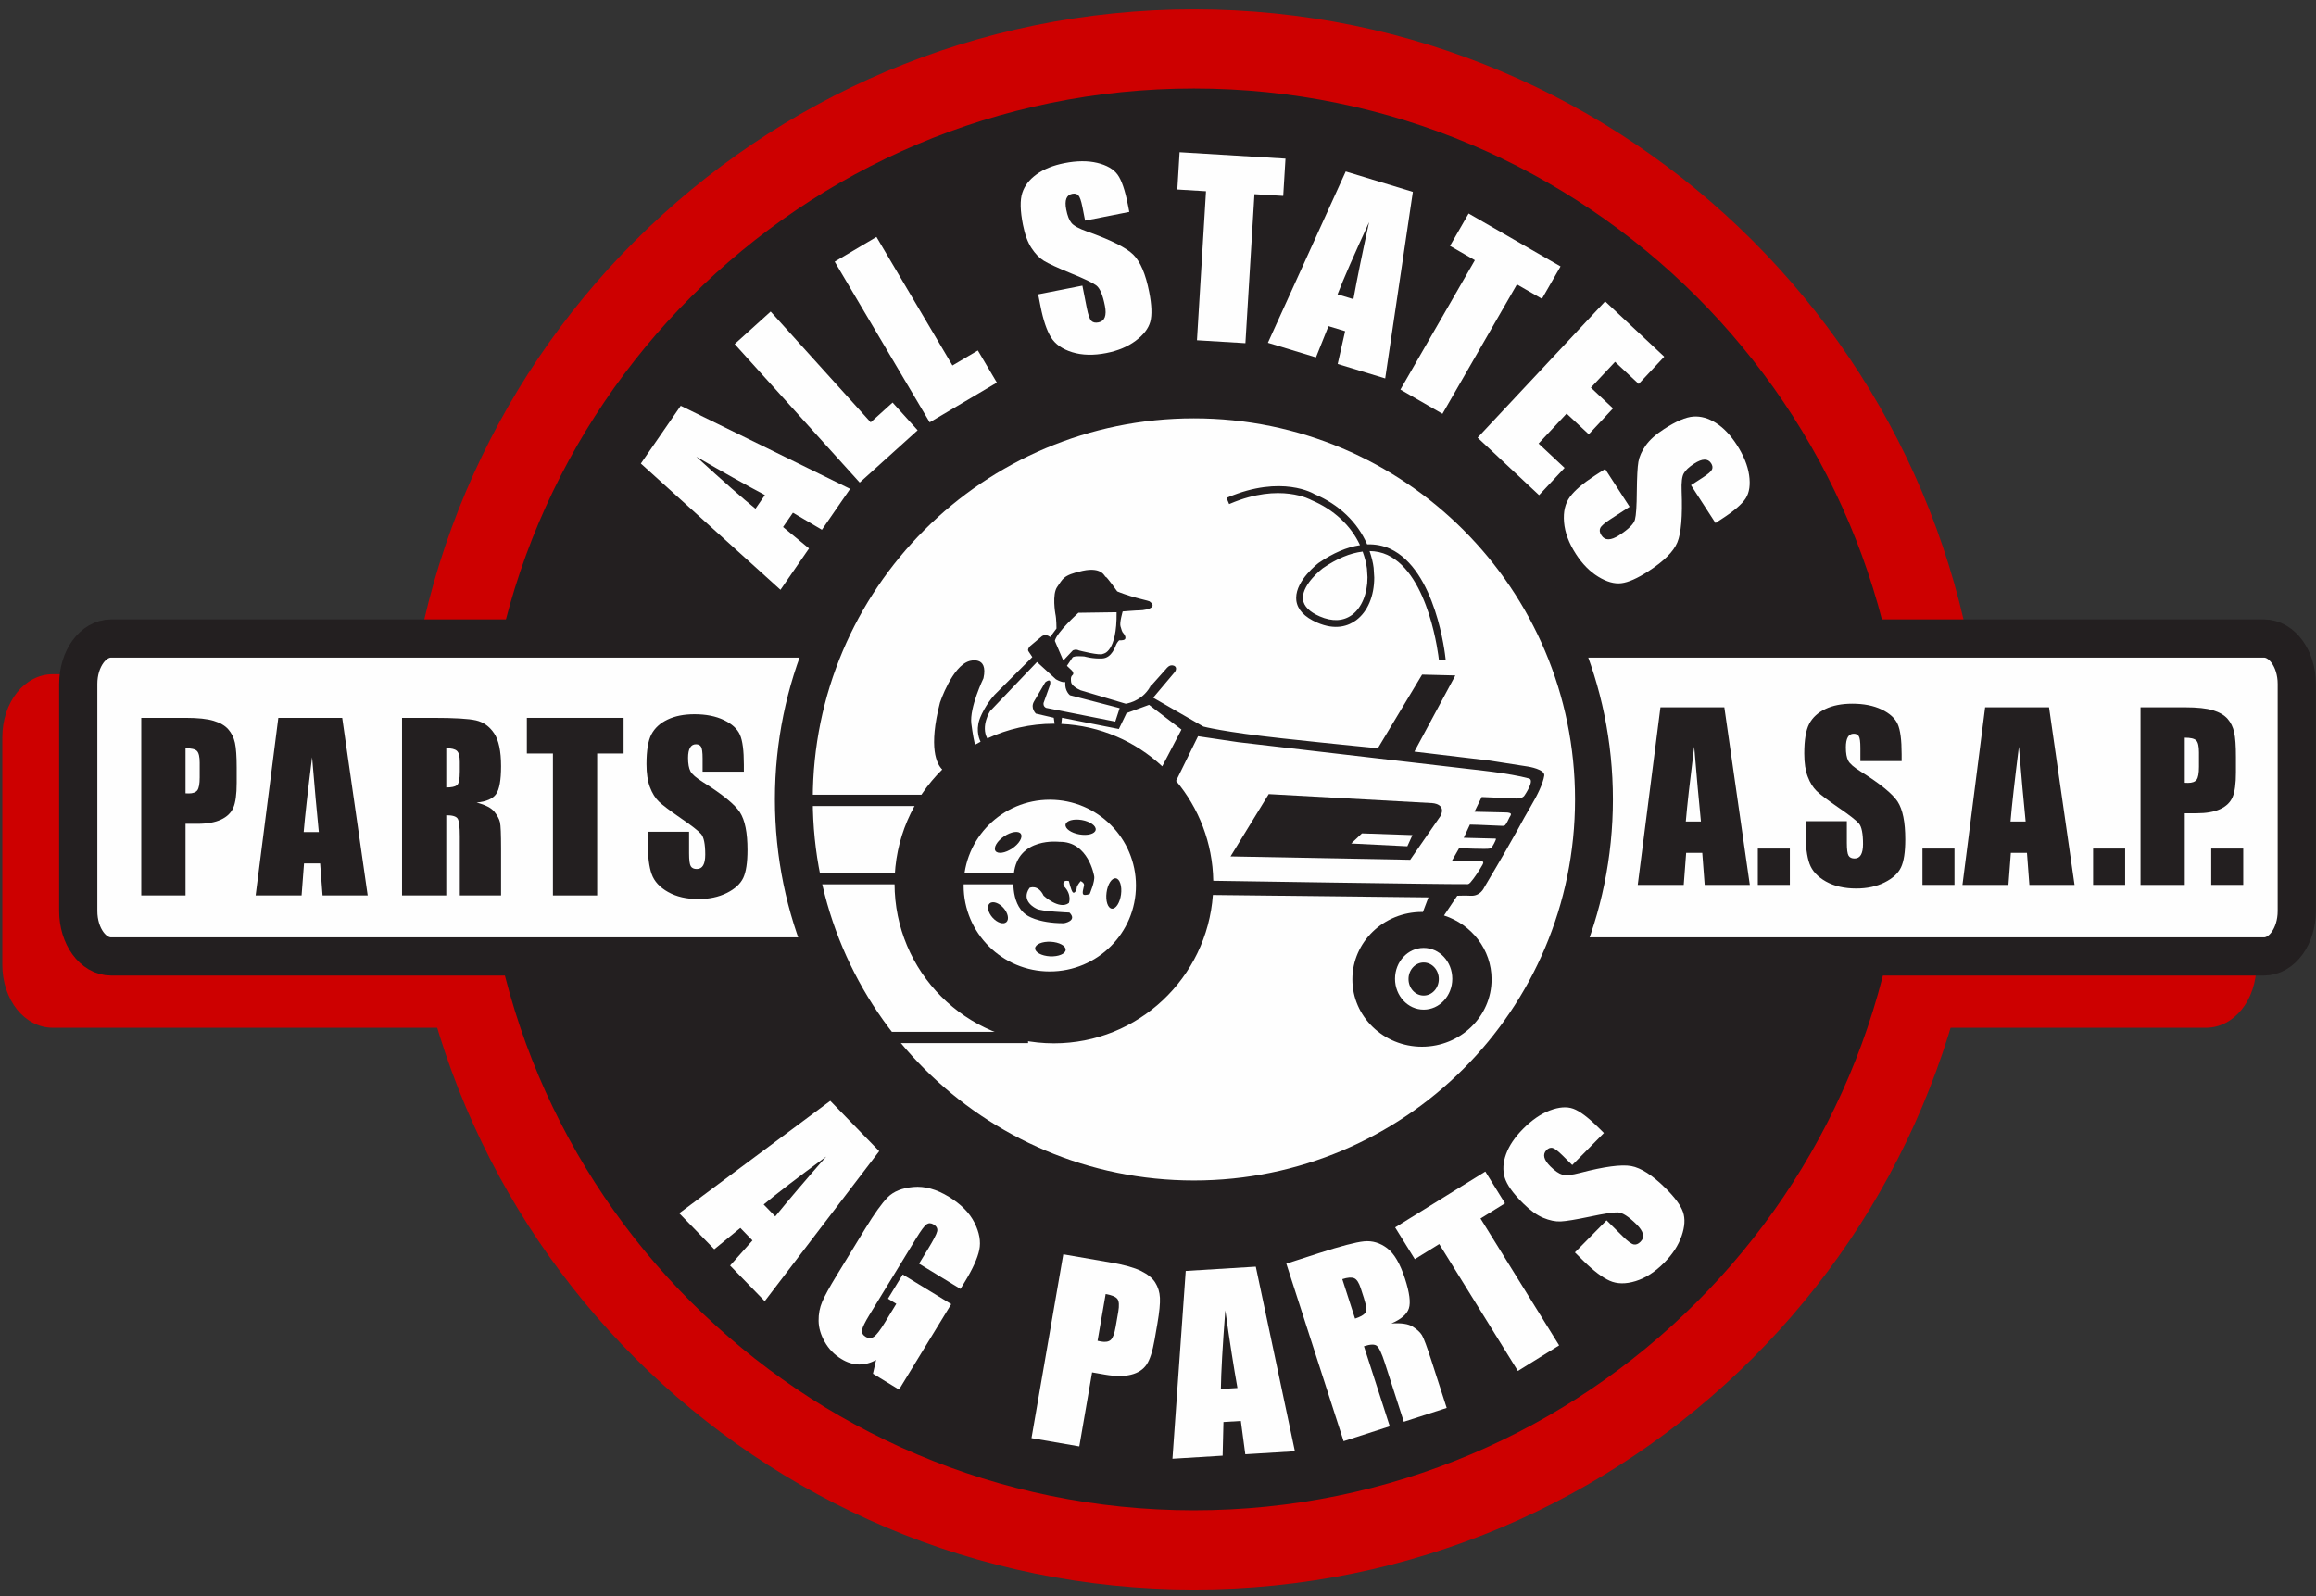 <?xml version="1.0" encoding="UTF-8"?>
<svg width="132px" height="91px" viewBox="0 0 132 91" version="1.1" xmlns="http://www.w3.org/2000/svg" xmlns:xlink="http://www.w3.org/1999/xlink">
    <rect x="0" y="0" width="132" height="91" fill="#333333" stroke="none"/>
    <!-- Generator: Sketch 47.1 (45422) - http://www.bohemiancoding.com/sketch -->
    <title>Page 1</title>
    <desc>Created with Sketch.</desc>
    <defs></defs>
    <g id="Desktop" stroke="none" stroke-width="1" fill="none" fill-rule="evenodd">
        <g id="Page-1" transform="translate(0.133, 0.176)">
            <path d="M127.458,54.804 C127.458,56.233 126.618,57.393 125.584,57.393 L2.887,57.393 C1.853,57.393 1.014,56.233 1.014,54.804 L1.014,41.858 C1.014,40.428 1.853,39.269 2.887,39.269 L125.584,39.269 C126.618,39.269 127.458,40.428 127.458,41.858 L127.458,54.804 Z" id="Fill-1" fill="#EE3D42"></path>
            <path d="M125.584,38.255 L2.887,38.255 C1.268,38.255 0,39.838 0,41.858 L0,54.804 C0,56.825 1.268,58.408 2.887,58.408 L125.584,58.408 C127.204,58.408 128.472,56.825 128.472,54.804 L128.472,41.858 C128.472,39.838 127.204,38.255 125.584,38.255" id="Fill-3" fill="#CD0000"></path>
            <g id="Group-7" transform="translate(22.661, 0.138)" fill="#CD0000">
                <path d="M90.291,45.254 C90.291,20.38 70.127,0.216 45.253,0.216 C20.379,0.216 0.214,20.38 0.214,45.254 C0.214,70.127 20.379,90.292 45.253,90.292 C70.127,90.292 90.291,70.127 90.291,45.254" id="Fill-5"></path>
            </g>
            <path d="M108.437,45.392 C108.437,23.011 90.294,4.869 67.914,4.869 C45.533,4.869 27.391,23.011 27.391,45.392 C27.391,67.773 45.533,85.914 67.914,85.914 C90.294,85.914 108.437,67.773 108.437,45.392" id="Fill-8" fill="#231F20"></path>
            <path d="M125.516,40.129 L86.759,40.129 L86.759,36.208 C86.759,33.66 84.898,31.586 82.612,31.586 L48.425,31.586 C46.137,31.586 44.278,33.66 44.278,36.208 L44.278,40.279 L5.556,40.279 C4.537,40.279 3.71,41.088 3.71,42.085 L3.71,52.694 C3.71,53.694 4.537,54.502 5.556,54.502 L44.278,54.502 L44.278,58.082 C44.278,60.629 46.137,62.704 48.425,62.704 L82.612,62.704 C84.898,62.704 86.759,60.629 86.759,58.082 L86.759,54.352 L125.516,54.352 C126.535,54.352 127.361,53.543 127.361,52.546 L127.361,41.936 C127.361,40.938 126.535,40.129 125.516,40.129" id="Fill-10" fill="#231F20"></path>
            <path d="M130.771,51.754 C130.771,53.185 129.932,54.344 128.898,54.344 L6.2,54.344 C5.166,54.344 4.327,53.185 4.327,51.754 L4.327,38.808 C4.327,37.379 5.166,36.219 6.2,36.219 L128.898,36.219 C129.932,36.219 130.771,37.379 130.771,38.808 L130.771,51.754 Z" id="Fill-12" fill="#CD0000"></path>
            <path d="M129.757,51.754 L129.757,38.808 C129.757,37.881 129.288,37.233 128.898,37.233 L6.2,37.233 C5.81,37.233 5.341,37.881 5.341,38.808 L5.341,51.754 C5.341,52.682 5.81,53.33 6.2,53.33 L128.898,53.33 C129.289,53.33 129.757,52.682 129.757,51.754 Z M131.785,51.754 C131.785,53.687 130.577,55.358 128.898,55.358 L6.2,55.358 C4.522,55.358 3.313,53.687 3.313,51.754 L3.313,38.808 C3.313,36.876 4.522,35.205 6.2,35.205 L128.898,35.205 C130.576,35.205 131.785,36.876 131.785,38.808 L131.785,51.754 Z" id="Stroke-14" fill="#CD0000" fill-rule="nonzero"></path>
            <path d="M130.771,51.754 C130.771,53.185 129.932,54.344 128.898,54.344 L6.2,54.344 C5.166,54.344 4.327,53.185 4.327,51.754 L4.327,38.808 C4.327,37.379 5.166,36.219 6.2,36.219 L128.898,36.219 C129.932,36.219 130.771,37.379 130.771,38.808 L130.771,51.754 Z" id="Fill-16" fill="#FEFEFE"></path>
            <path d="M130.771,51.754 C130.771,53.185 129.932,54.344 128.898,54.344 L6.2,54.344 C5.166,54.344 4.327,53.185 4.327,51.754 L4.327,38.808 C4.327,37.379 5.166,36.219 6.2,36.219 L128.898,36.219 C129.932,36.219 130.771,37.379 130.771,38.808 L130.771,51.754 Z" id="Stroke-18" stroke="#231F20" stroke-width="2.177"></path>
            <path d="M90.715,45.392 C90.715,32.799 80.507,22.591 67.914,22.591 C55.32,22.591 45.112,32.799 45.112,45.392 C45.112,57.985 55.32,68.192 67.914,68.192 C80.507,68.192 90.715,57.985 90.715,45.392" id="Fill-20" fill="#FEFEFE"></path>
            <path d="M90.715,45.392 C90.715,32.799 80.507,22.591 67.914,22.591 C55.32,22.591 45.112,32.799 45.112,45.392 C45.112,57.985 55.32,68.192 67.914,68.192 C80.507,68.192 90.715,57.985 90.715,45.392 Z" id="Stroke-22" stroke="#231F20" stroke-width="2.158"></path>
            <path d="M81.488,45.601 L72.178,45.089 L70.002,48.641 L80.241,48.833 L81.968,46.337 C82.32,45.633 81.488,45.601 81.488,45.601 L81.488,45.601 Z M80.079,48.064 L76.88,47.905 L77.489,47.328 L80.369,47.425 L80.079,48.064 Z" id="Fill-24" fill="#231F20"></path>
            <path d="M69.857,28.238 L69.956,28.473 C72.859,27.238 74.622,28.264 74.639,28.274 C75.971,28.832 76.967,29.787 77.481,30.945 C76.737,31.036 75.932,31.364 75.066,31.96 C75.008,32.003 73.805,32.924 73.805,33.902 C73.805,33.947 73.809,33.994 73.815,34.039 C73.875,34.539 74.259,34.948 74.959,35.255 C75.999,35.707 76.71,35.435 77.124,35.125 C77.764,34.647 78.128,33.764 78.128,32.744 C78.128,32.565 78.115,32.381 78.095,32.196 C78.051,31.839 77.955,31.498 77.836,31.167 C78.234,31.161 78.613,31.235 78.963,31.396 C81.405,32.523 81.932,37.343 81.937,37.392 L82.192,37.365 C82.171,37.161 81.644,32.351 79.07,31.164 C78.657,30.974 78.216,30.899 77.75,30.918 C77.221,29.666 76.165,28.637 74.756,28.046 C74.697,28.01 72.889,26.948 69.857,28.238 M75.061,35.02 C74.45,34.753 74.116,34.412 74.069,34.008 C74.064,33.973 74.061,33.937 74.061,33.9 C74.061,33.052 75.204,32.177 75.216,32.167 C76.068,31.579 76.856,31.265 77.574,31.193 C77.7,31.525 77.796,31.869 77.84,32.228 C77.861,32.397 77.872,32.565 77.872,32.729 C77.872,33.667 77.54,34.496 76.97,34.92 C76.454,35.304 75.795,35.339 75.061,35.02" id="Fill-26" fill="#231F20"></path>
            <path d="M82.255,37.359 C82.235,37.154 81.707,32.311 79.097,31.106 C78.702,30.924 78.261,30.84 77.786,30.852 C77.239,29.59 76.175,28.572 74.779,27.987 C74.771,27.98 72.94,26.857 69.83,28.18 L69.773,28.204 L69.922,28.557 L69.981,28.533 C72.841,27.316 74.591,28.319 74.606,28.329 C75.883,28.864 76.859,29.776 77.381,30.899 C76.64,31.009 75.849,31.344 75.029,31.907 C74.975,31.948 73.743,32.89 73.743,33.901 L73.75,34.046 C73.812,34.571 74.211,34.997 74.933,35.312 C76.001,35.778 76.735,35.495 77.161,35.176 C77.817,34.689 78.191,33.801 78.191,32.744 L78.157,32.188 C78.121,31.888 78.041,31.573 77.925,31.235 C78.286,31.24 78.626,31.312 78.936,31.454 C81.35,32.569 81.868,37.351 81.872,37.398 L81.879,37.462 L82.262,37.423 L82.255,37.359 Z M81.993,37.322 C81.922,36.743 81.313,32.41 78.989,31.338 C78.637,31.175 78.249,31.096 77.834,31.101 L77.746,31.103 L77.776,31.187 C77.908,31.553 77.991,31.886 78.03,32.204 L78.063,32.744 C78.063,33.761 77.706,34.609 77.085,35.074 C76.685,35.372 75.995,35.636 74.985,35.195 C74.307,34.9 73.934,34.507 73.876,34.03 L73.869,33.901 C73.869,32.954 75.055,32.049 75.105,32.011 C75.937,31.437 76.741,31.099 77.489,31.009 L77.574,30.998 L77.54,30.919 C77.011,29.731 75.99,28.77 74.663,28.215 C74.655,28.208 72.886,27.186 69.991,28.393 C69.973,28.35 69.961,28.321 69.941,28.276 C72.951,27.019 74.704,28.089 74.721,28.1 C76.109,28.682 77.16,29.691 77.692,30.943 L77.709,30.984 L77.752,30.982 C78.222,30.963 78.657,31.044 79.042,31.222 C81.475,32.345 82.056,36.743 82.121,37.309 C82.071,37.314 82.041,37.317 81.993,37.322 L81.993,37.322 Z M77.617,31.125 L77.569,31.13 C76.825,31.204 76.022,31.536 75.181,32.114 C75.128,32.154 73.998,33.033 73.998,33.9 L74.005,34.017 C74.056,34.445 74.403,34.801 75.036,35.078 C75.792,35.408 76.474,35.371 77.009,34.971 C77.589,34.538 77.935,33.701 77.935,32.729 L77.904,32.22 C77.861,31.884 77.775,31.541 77.635,31.17 L77.617,31.125 Z M77.807,32.729 C77.807,33.66 77.479,34.459 76.932,34.869 C76.436,35.238 75.798,35.27 75.088,34.961 C74.498,34.704 74.178,34.381 74.131,34.001 L74.125,33.9 C74.125,33.096 75.209,32.254 75.255,32.218 C76.057,31.666 76.824,31.347 77.53,31.266 C77.656,31.608 77.739,31.926 77.776,32.235 L77.807,32.729 Z" id="Fill-28" fill="#231F20"></path>
            <path d="M81.872,55.63 C81.872,56.152 81.485,56.572 81.008,56.572 C80.531,56.572 80.145,56.152 80.145,55.63 C80.145,55.11 80.531,54.688 81.008,54.688 C81.485,54.688 81.872,55.11 81.872,55.63" id="Fill-30" fill="#231F20"></path>
            <path d="M63.76,50.81 C63.696,51.286 63.461,51.649 63.233,51.618 C63.005,51.588 62.872,51.178 62.935,50.699 C62.998,50.222 63.235,49.859 63.462,49.89 C63.691,49.92 63.823,50.332 63.76,50.81" id="Fill-32" fill="#231F20"></path>
            <path d="M61.529,46.566 C62.002,46.651 62.355,46.902 62.315,47.128 C62.276,47.355 61.859,47.47 61.385,47.386 C60.911,47.304 60.559,47.053 60.598,46.826 C60.638,46.6 61.054,46.485 61.529,46.566" id="Fill-34" fill="#231F20"></path>
            <path d="M57.094,47.497 C57.495,47.227 57.924,47.163 58.05,47.353 C58.179,47.544 57.958,47.916 57.56,48.185 C57.16,48.454 56.733,48.519 56.605,48.329 C56.478,48.137 56.696,47.766 57.094,47.497" id="Fill-36" fill="#231F20"></path>
            <path d="M59.754,53.506 C60.235,53.531 60.616,53.736 60.604,53.965 C60.593,54.195 60.193,54.361 59.711,54.337 C59.233,54.31 58.852,54.107 58.863,53.877 C58.875,53.647 59.274,53.481 59.754,53.506" id="Fill-38" fill="#231F20"></path>
            <path d="M57.058,51.574 C57.32,51.868 57.395,52.231 57.225,52.385 C57.053,52.537 56.702,52.422 56.439,52.13 C56.174,51.836 56.1,51.472 56.271,51.319 C56.442,51.167 56.794,51.28 57.058,51.574" id="Fill-40" fill="#231F20"></path>
            <path d="M62.228,49.76 C62.228,49.76 61.907,47.778 60.244,47.809 C60.244,47.809 57.875,47.52 57.651,49.632 C57.651,49.632 57.397,51.295 58.356,51.968 C58.356,51.968 58.964,52.449 60.5,52.449 C60.5,52.449 61.301,52.32 60.819,51.84 C60.819,51.84 59.157,51.777 58.932,51.615 C58.932,51.615 58.004,51.2 58.548,50.432 C58.548,50.432 59.027,50.208 59.348,50.88 C59.348,50.88 60.244,51.712 60.788,51.295 C60.788,51.295 60.98,50.816 60.5,50.335 C60.5,50.335 60.339,49.952 60.788,50.048 C60.788,50.048 60.915,50.591 61.011,50.688 C61.108,50.784 61.235,50.56 61.235,50.432 C61.235,50.304 61.46,50.048 61.46,50.048 C61.46,50.048 61.684,50.145 61.651,50.304 C61.619,50.463 61.523,50.752 61.619,50.816 C61.714,50.88 61.972,50.784 61.972,50.784 C61.972,50.784 62.291,50.048 62.228,49.76" id="Fill-42" fill="#231F20"></path>
            <path d="M86.977,43.523 L84.771,43.179 L80.48,42.667 L82.814,38.326 L80.919,38.278 L78.398,42.475 C78.398,42.475 76.199,42.267 72.939,41.912 C69.586,41.548 68.454,41.239 68.454,41.239 L65.592,39.594 L66.845,38.107 C67.002,37.825 66.752,37.764 66.752,37.764 C66.516,37.685 66.345,37.934 66.345,37.934 L65.462,38.925 C65.427,38.976 65.379,39.045 65.312,39.139 C64.81,39.845 64.027,39.938 64.027,39.938 L61.46,39.173 C60.927,38.936 60.911,38.718 60.911,38.671 C60.911,38.624 60.865,38.405 60.991,38.31 C61.115,38.217 60.959,38.044 60.959,38.044 L60.676,37.777 C60.676,37.777 60.911,37.434 60.991,37.309 C61.068,37.182 61.679,37.245 61.679,37.245 C61.679,37.245 62.149,37.387 62.696,37.356 C63.244,37.325 63.432,36.667 63.494,36.541 C63.557,36.417 63.652,36.323 63.652,36.323 C63.652,36.323 63.871,36.339 63.965,36.276 C64.058,36.212 63.996,36.025 63.902,35.931 C63.808,35.837 63.793,35.727 63.729,35.523 C63.667,35.32 63.854,34.678 63.854,34.678 C63.854,34.678 64.637,34.615 64.825,34.615 C65.014,34.615 65.42,34.554 65.53,34.412 C65.639,34.272 65.42,34.131 65.375,34.099 C65.327,34.068 64.747,33.943 64.294,33.802 C63.84,33.661 63.543,33.535 63.543,33.535 C63.543,33.535 62.933,32.675 62.885,32.706 C62.837,32.737 62.727,32.111 61.568,32.362 C60.41,32.613 60.443,32.847 60.129,33.269 C59.816,33.692 60.018,34.818 60.018,34.818 C60.081,35.086 60.081,35.649 60.081,35.649 L59.722,36.135 C59.471,35.931 59.253,36.088 59.253,36.088 L58.579,36.651 C58.391,36.855 58.486,36.949 58.486,36.949 L58.705,37.277 L56.544,39.438 C56.043,40.001 55.793,40.596 55.793,40.596 C55.451,41.303 55.639,41.867 55.755,42.104 C55.648,42.159 55.541,42.214 55.436,42.275 C55.31,41.755 55.229,41.077 55.229,41.077 C55.114,40.154 55.92,38.485 55.92,38.485 C56.209,37.159 55.114,37.505 55.114,37.505 C54.134,37.793 53.442,39.868 53.442,39.868 C52.776,42.448 53.253,43.374 53.57,43.688 C51.893,45.342 50.852,47.641 50.852,50.186 C50.852,55.216 54.919,59.295 59.936,59.295 C64.734,59.295 68.66,55.564 68.995,50.839 L81.28,50.976 L80.965,51.81 C80.947,51.81 80.93,51.807 80.911,51.807 C78.72,51.807 76.945,53.526 76.945,55.647 C76.945,57.768 78.72,59.488 80.911,59.488 C83.102,59.488 84.879,57.768 84.879,55.647 C84.879,53.953 83.743,52.516 82.168,52.008 L82.923,50.882 C82.923,50.882 83.444,50.866 83.682,50.882 C84.242,50.919 84.454,50.421 84.454,50.421 C86.557,46.879 86.493,46.828 87.127,45.761 C87.489,45.152 87.811,44.491 87.882,44.033 C87.936,43.679 86.977,43.523 86.977,43.523 L86.977,43.523 Z M61.331,34.754 L63.507,34.723 C63.539,37.027 62.739,37.091 62.739,37.091 C62.579,37.218 61.363,36.9 61.363,36.9 C61.171,36.803 61.011,36.9 61.011,36.9 L60.468,37.474 L59.988,36.355 C60.085,35.875 61.331,34.754 61.331,34.754 L61.331,34.754 Z M56.294,40.362 L58.971,37.559 L60.05,38.545 C60.443,38.765 60.583,38.701 60.583,38.701 C60.536,39.218 60.851,39.454 60.851,39.454 L63.682,40.189 L63.432,40.956 L59.486,40.173 C59.3,40.079 59.346,39.891 59.346,39.891 L59.706,38.89 C59.83,38.39 59.44,38.718 59.44,38.718 L58.798,39.814 C58.579,40.189 58.909,40.502 58.909,40.502 L59.926,40.737 L59.975,41.078 C59.964,41.078 59.95,41.077 59.936,41.077 C58.579,41.077 57.294,41.381 56.139,41.915 C55.749,41.214 56.294,40.362 56.294,40.362 L56.294,40.362 Z M59.699,55.198 C56.988,55.198 54.789,53.008 54.789,50.304 C54.789,47.601 56.988,45.409 59.699,45.409 C62.413,45.409 64.611,47.601 64.611,50.304 C64.611,53.008 62.413,55.198 59.699,55.198 L59.699,55.198 Z M66.109,43.505 C64.584,42.088 62.574,41.189 60.357,41.088 L60.396,40.737 L63.636,41.379 L64.074,40.472 L65.358,40.001 L67.204,41.41 L66.109,43.505 Z M82.64,55.615 C82.64,56.588 81.911,57.374 81.008,57.374 C80.107,57.374 79.376,56.588 79.376,55.615 C79.376,54.642 80.107,53.856 81.008,53.856 C81.911,53.856 82.64,54.642 82.64,55.615 L82.64,55.615 Z M86.762,45.155 C86.62,45.391 86.23,45.337 86.23,45.337 L84.314,45.255 L83.906,46.092 C83.906,46.092 85.432,46.132 85.628,46.132 C86.137,46.132 85.97,46.286 85.898,46.417 C85.836,46.537 85.753,46.745 85.66,46.847 C85.608,46.903 85.554,46.901 85.507,46.899 C84.966,46.883 84.203,46.834 83.643,46.827 L83.295,47.579 C83.295,47.579 84.928,47.625 85.099,47.625 C85.154,47.625 85.123,47.69 85.091,47.757 C85.049,47.854 84.998,47.957 84.913,48.093 C84.858,48.182 84.803,48.176 84.772,48.192 C84.648,48.243 83.029,48.171 83.029,48.171 L82.622,48.885 C82.622,48.885 84.13,48.913 84.334,48.927 C84.38,48.931 84.454,48.948 84.36,49.12 C84.241,49.337 83.896,49.882 83.67,50.129 C83.55,50.258 83.508,50.218 83.376,50.22 C82.456,50.242 69.017,50.03 69.017,50.03 C68.98,47.865 68.191,45.882 66.898,44.337 L68.149,41.79 L70.445,42.13 L83.77,43.68 C83.77,43.68 85.888,43.891 87.011,44.198 C87.359,44.294 86.762,45.155 86.762,45.155 L86.762,45.155 Z M65.327,39.077 L65.462,38.925 C65.687,38.6 65.327,39.077 65.327,39.077 L65.327,39.077 Z" id="Fill-44" fill="#231F20"></path>
            <polygon id="Fill-46" fill="#231F20" points="44.777 45.769 55.716 45.769 55.716 45.124 44.777 45.124"></polygon>
            <polygon id="Fill-48" fill="#231F20" points="45.125 50.231 58.548 50.231 58.548 49.587 45.125 49.587"></polygon>
            <polygon id="Fill-49" fill="#231F20" points="42.047 59.283 58.463 59.283 58.463 58.64 42.047 58.64"></polygon>
            <path d="M7.919,40.743 L10.461,40.743 C11.148,40.743 11.677,40.799 12.047,40.912 C12.416,41.023 12.694,41.186 12.879,41.398 C13.065,41.61 13.191,41.868 13.258,42.169 C13.323,42.472 13.356,42.939 13.356,43.572 L13.356,44.452 C13.356,45.098 13.292,45.568 13.164,45.864 C13.036,46.16 12.801,46.386 12.459,46.544 C12.117,46.703 11.671,46.782 11.119,46.782 L10.441,46.782 L10.441,50.865 L7.919,50.865 L7.919,40.743 Z M10.441,42.474 L10.441,45.045 C10.513,45.049 10.576,45.051 10.627,45.051 C10.861,45.051 11.023,44.992 11.114,44.873 C11.204,44.754 11.249,44.508 11.249,44.133 L11.249,43.303 C11.249,42.958 11.197,42.734 11.092,42.629 C10.988,42.525 10.77,42.474 10.441,42.474 L10.441,42.474 Z" id="Fill-52" fill="#231F20"></path>
            <path d="M19.371,40.743 L20.824,50.865 L18.251,50.865 L18.112,49.04 L17.195,49.04 L17.056,50.865 L14.437,50.865 L15.73,40.743 L19.371,40.743 Z M18.038,47.252 C17.922,46.107 17.794,44.685 17.654,42.987 C17.409,44.938 17.25,46.359 17.175,47.252 L18.038,47.252 Z" id="Fill-53" fill="#231F20"></path>
            <path d="M22.781,40.743 L24.57,40.743 C25.763,40.743 26.57,40.79 26.993,40.886 C27.416,40.982 27.759,41.226 28.026,41.619 C28.292,42.012 28.425,42.639 28.425,43.5 C28.425,44.286 28.331,44.815 28.143,45.085 C27.955,45.355 27.584,45.518 27.032,45.572 C27.532,45.701 27.868,45.875 28.041,46.091 C28.213,46.309 28.32,46.508 28.362,46.69 C28.405,46.872 28.425,47.372 28.425,48.189 L28.425,50.865 L26.074,50.865 L26.074,47.494 C26.074,46.952 26.033,46.616 25.95,46.487 C25.868,46.357 25.652,46.293 25.302,46.293 L25.302,50.865 L22.781,50.865 L22.781,40.743 Z M25.302,42.474 L25.302,44.712 C25.588,44.712 25.787,44.672 25.902,44.591 C26.017,44.51 26.074,44.248 26.074,43.804 L26.074,43.25 C26.074,42.932 26.019,42.723 25.908,42.623 C25.797,42.523 25.595,42.474 25.302,42.474 L25.302,42.474 Z" id="Fill-54" fill="#231F20"></path>
            <polygon id="Fill-55" fill="#231F20" points="35.408 40.743 35.408 42.774 33.902 42.774 33.902 50.865 31.381 50.865 31.381 42.774 29.895 42.774 29.895 40.743"></polygon>
            <path d="M42.263,43.809 L39.911,43.809 L39.911,43.059 C39.911,42.71 39.882,42.488 39.823,42.391 C39.766,42.296 39.668,42.248 39.533,42.248 C39.385,42.248 39.273,42.312 39.198,42.44 C39.122,42.569 39.083,42.764 39.083,43.025 C39.083,43.361 39.129,43.614 39.217,43.784 C39.302,43.953 39.539,44.16 39.927,44.403 C41.042,45.102 41.744,45.674 42.035,46.119 C42.325,46.565 42.47,47.283 42.47,48.274 C42.47,48.994 42.389,49.525 42.228,49.866 C42.066,50.207 41.753,50.494 41.291,50.725 C40.827,50.955 40.289,51.071 39.674,51.071 C38.999,51.071 38.423,50.939 37.947,50.672 C37.47,50.405 37.158,50.065 37.01,49.652 C36.862,49.24 36.788,48.654 36.788,47.896 L36.788,47.234 L39.141,47.234 L39.141,48.465 C39.141,48.844 39.172,49.088 39.235,49.196 C39.3,49.305 39.414,49.359 39.578,49.359 C39.74,49.359 39.863,49.29 39.943,49.153 C40.022,49.015 40.062,48.81 40.062,48.539 C40.062,47.943 39.984,47.552 39.831,47.37 C39.673,47.186 39.282,46.881 38.657,46.453 C38.032,46.021 37.619,45.709 37.416,45.513 C37.213,45.317 37.045,45.046 36.913,44.701 C36.78,44.355 36.713,43.914 36.713,43.377 C36.713,42.603 36.808,42.036 36.997,41.678 C37.187,41.321 37.492,41.041 37.917,40.839 C38.34,40.637 38.85,40.536 39.449,40.536 C40.104,40.536 40.662,40.646 41.122,40.866 C41.584,41.088 41.889,41.366 42.038,41.701 C42.188,42.036 42.263,42.606 42.263,43.409 L42.263,43.809 Z" id="Fill-56" fill="#231F20"></path>
            <path d="M98.145,40.142 L99.598,50.264 L97.025,50.264 L96.887,48.439 L95.969,48.439 L95.831,50.264 L93.21,50.264 L94.504,40.142 L98.145,40.142 Z M96.811,46.651 C96.696,45.506 96.568,44.085 96.427,42.387 C96.184,44.337 96.023,45.759 95.949,46.651 L96.811,46.651 Z" id="Fill-57" fill="#231F20"></path>
            <polygon id="Fill-58" fill="#231F20" points="100.054 50.264 101.879 50.264 101.879 48.194 100.054 48.194"></polygon>
            <path d="M108.251,43.209 L105.899,43.209 L105.899,42.459 C105.899,42.109 105.87,41.887 105.811,41.791 C105.753,41.695 105.656,41.647 105.52,41.647 C105.372,41.647 105.261,41.711 105.185,41.839 C105.11,41.969 105.072,42.164 105.072,42.424 C105.072,42.76 105.116,43.013 105.206,43.183 C105.29,43.353 105.527,43.559 105.916,43.802 C107.03,44.501 107.733,45.074 108.023,45.518 C108.312,45.965 108.458,46.683 108.458,47.673 C108.458,48.394 108.377,48.925 108.215,49.265 C108.054,49.607 107.741,49.893 107.278,50.124 C106.815,50.356 106.276,50.47 105.662,50.47 C104.988,50.47 104.411,50.337 103.935,50.071 C103.458,49.804 103.145,49.464 102.998,49.052 C102.85,48.639 102.776,48.054 102.776,47.295 L102.776,46.633 L105.128,46.633 L105.128,47.864 C105.128,48.244 105.16,48.487 105.224,48.596 C105.289,48.705 105.403,48.759 105.566,48.759 C105.729,48.759 105.85,48.69 105.93,48.553 C106.009,48.415 106.05,48.21 106.05,47.939 C106.05,47.342 105.973,46.952 105.819,46.769 C105.661,46.586 105.269,46.279 104.645,45.853 C104.021,45.422 103.606,45.108 103.404,44.912 C103.202,44.716 103.033,44.446 102.901,44.1 C102.768,43.754 102.701,43.313 102.701,42.776 C102.701,42.002 102.796,41.436 102.986,41.078 C103.175,40.72 103.481,40.441 103.904,40.238 C104.327,40.036 104.838,39.936 105.438,39.936 C106.092,39.936 106.649,40.046 107.11,40.266 C107.572,40.487 107.876,40.766 108.026,41.1 C108.176,41.435 108.251,42.006 108.251,42.808 L108.251,43.209 Z" id="Fill-59" fill="#231F20"></path>
            <polygon id="Fill-60" fill="#231F20" points="109.437 50.264 111.262 50.264 111.262 48.194 109.437 48.194"></polygon>
            <path d="M116.651,40.142 L118.104,50.264 L115.531,50.264 L115.393,48.439 L114.475,48.439 L114.337,50.264 L111.717,50.264 L113.01,40.142 L116.651,40.142 Z M115.318,46.651 C115.202,45.506 115.075,44.085 114.934,42.387 C114.69,44.337 114.53,45.759 114.456,46.651 L115.318,46.651 Z" id="Fill-61" fill="#231F20"></path>
            <polygon id="Fill-62" fill="#231F20" points="119.163 50.264 120.988 50.264 120.988 48.194 119.163 48.194"></polygon>
            <path d="M121.866,40.142 L124.407,40.142 C125.094,40.142 125.624,40.198 125.993,40.311 C126.362,40.423 126.641,40.586 126.827,40.798 C127.012,41.009 127.138,41.268 127.203,41.57 C127.271,41.871 127.303,42.338 127.303,42.971 L127.303,43.852 C127.303,44.497 127.239,44.967 127.111,45.263 C126.983,45.559 126.748,45.786 126.406,45.944 C126.063,46.102 125.617,46.181 125.065,46.181 L124.387,46.181 L124.387,50.264 L121.866,50.264 L121.866,40.142 Z M124.387,41.873 L124.387,44.444 C124.459,44.448 124.521,44.45 124.574,44.45 C124.808,44.45 124.97,44.391 125.06,44.272 C125.151,44.154 125.196,43.907 125.196,43.532 L125.196,42.703 C125.196,42.358 125.144,42.133 125.039,42.029 C124.934,41.924 124.717,41.873 124.387,41.873 L124.387,41.873 Z" id="Fill-63" fill="#231F20"></path>
            <polygon id="Fill-64" fill="#231F20" points="125.895 50.264 127.72 50.264 127.72 48.194 125.895 48.194"></polygon>
            <path d="M43.463,28.043 C42.392,27.474 41.088,26.745 39.552,25.856 C41.065,27.241 42.19,28.229 42.925,28.822 L43.463,28.043 Z M38.665,22.953 L48.32,27.69 L46.712,30.021 L45.06,29.049 L44.496,29.865 L45.977,31.086 L44.35,33.444 L36.392,26.246 L38.665,22.953 Z" id="Fill-65" fill="#FEFEFE"></path>
            <polygon id="Fill-66" fill="#FEFEFE" points="43.791 17.583 49.492 23.897 50.74 22.77 52.167 24.35 48.866 27.331 41.739 19.436"></polygon>
            <polygon id="Fill-67" fill="#FEFEFE" points="49.821 13.331 54.152 20.657 55.6 19.801 56.684 21.633 52.854 23.897 47.44 14.739"></polygon>
            <path d="M64.232,11.903 L61.712,12.4 L61.56,11.626 C61.488,11.265 61.411,11.042 61.327,10.956 C61.243,10.87 61.126,10.841 60.976,10.871 C60.813,10.903 60.702,10.994 60.644,11.144 C60.587,11.293 60.585,11.504 60.638,11.774 C60.706,12.122 60.805,12.375 60.935,12.533 C61.06,12.691 61.357,12.853 61.827,13.02 C63.176,13.5 64.052,13.939 64.457,14.337 C64.861,14.735 65.164,15.445 65.365,16.468 C65.511,17.211 65.532,17.776 65.428,18.163 C65.323,18.55 65.045,18.911 64.593,19.248 C64.142,19.585 63.585,19.818 62.924,19.948 C62.197,20.091 61.55,20.076 60.983,19.902 C60.415,19.728 60.01,19.444 59.767,19.05 C59.524,18.656 59.326,18.068 59.172,17.286 L59.038,16.602 L61.558,16.106 L61.808,17.376 C61.885,17.767 61.97,18.011 62.063,18.109 C62.156,18.207 62.292,18.238 62.473,18.202 C62.653,18.167 62.773,18.07 62.834,17.91 C62.894,17.751 62.897,17.532 62.841,17.253 C62.72,16.638 62.557,16.253 62.353,16.097 C62.144,15.941 61.658,15.709 60.896,15.399 C60.134,15.085 59.623,14.849 59.364,14.69 C59.105,14.531 58.869,14.288 58.654,13.959 C58.441,13.631 58.279,13.19 58.17,12.635 C58.012,11.836 57.999,11.231 58.131,10.822 C58.262,10.412 58.535,10.058 58.949,9.76 C59.364,9.462 59.893,9.249 60.538,9.122 C61.242,8.984 61.865,8.979 62.407,9.109 C62.948,9.24 63.333,9.462 63.562,9.776 C63.791,10.09 63.988,10.662 64.151,11.491 L64.232,11.903 Z" id="Fill-68" fill="#FEFEFE"></path>
            <polygon id="Fill-69" fill="#FEFEFE" points="73.133 8.866 73.004 10.991 71.364 10.892 70.849 19.386 68.088 19.219 68.603 10.725 66.969 10.626 67.098 8.5"></polygon>
            <path d="M77.004,16.877 C77.22,15.684 77.518,14.221 77.898,12.488 C77.04,14.35 76.44,15.721 76.1,16.602 L77.004,16.877 Z M80.393,10.761 L78.816,21.394 L76.108,20.571 L76.532,18.703 L75.583,18.415 L74.87,20.195 L72.131,19.363 L76.566,9.598 L80.393,10.761 Z" id="Fill-70" fill="#FEFEFE"></path>
            <polygon id="Fill-71" fill="#FEFEFE" points="88.81 15.01 87.749 16.856 86.325 16.036 82.08 23.411 79.683 22.031 83.927 14.656 82.51 13.84 83.571 11.995"></polygon>
            <polygon id="Fill-72" fill="#FEFEFE" points="91.352 17.003 94.72 20.155 93.265 21.71 91.917 20.448 90.539 21.921 91.801 23.102 90.418 24.579 89.156 23.399 87.558 25.107 89.04 26.494 87.585 28.048 84.083 24.771"></polygon>
            <path d="M97.641,29.636 L96.245,27.48 L96.906,27.051 C97.215,26.852 97.394,26.696 97.442,26.587 C97.491,26.477 97.474,26.358 97.391,26.229 C97.3,26.089 97.175,26.021 97.015,26.023 C96.854,26.025 96.658,26.101 96.427,26.25 C96.129,26.443 95.931,26.629 95.833,26.808 C95.732,26.982 95.692,27.319 95.712,27.817 C95.767,29.247 95.684,30.224 95.464,30.747 C95.245,31.27 94.698,31.815 93.823,32.381 C93.187,32.793 92.67,33.022 92.272,33.068 C91.875,33.115 91.436,32.991 90.956,32.696 C90.476,32.402 90.052,31.972 89.686,31.406 C89.284,30.784 89.058,30.178 89.009,29.587 C88.959,28.995 89.073,28.513 89.349,28.142 C89.625,27.77 90.097,27.368 90.766,26.934 L91.35,26.556 L92.746,28.712 L91.66,29.415 C91.326,29.632 91.13,29.801 91.074,29.924 C91.017,30.047 91.039,30.185 91.14,30.339 C91.24,30.494 91.374,30.569 91.544,30.566 C91.715,30.563 91.919,30.484 92.158,30.329 C92.683,29.989 92.981,29.695 93.05,29.447 C93.117,29.195 93.152,28.658 93.157,27.836 C93.166,27.011 93.195,26.449 93.247,26.15 C93.298,25.851 93.437,25.541 93.662,25.22 C93.887,24.899 94.237,24.585 94.712,24.278 C95.395,23.835 95.951,23.599 96.38,23.569 C96.81,23.539 97.24,23.661 97.67,23.935 C98.101,24.209 98.495,24.622 98.852,25.174 C99.242,25.777 99.477,26.353 99.557,26.904 C99.637,27.455 99.574,27.895 99.368,28.224 C99.161,28.553 98.703,28.948 97.993,29.407 L97.641,29.636 Z" id="Fill-73" fill="#FEFEFE"></path>
            <path d="M44.052,69.16 C44.818,68.219 45.786,67.082 46.957,65.748 C45.305,66.964 44.116,67.875 43.392,68.481 L44.052,69.16 Z M49.977,65.442 L43.453,73.992 L41.479,71.962 L42.754,70.531 L42.063,69.819 L40.577,71.034 L38.58,68.98 L47.188,62.573 L49.977,65.442 Z" id="Fill-74" fill="#FEFEFE"></path>
            <path d="M54.61,73.295 L52.249,71.854 L52.752,71.03 C53.069,70.51 53.245,70.171 53.28,70.013 C53.315,69.855 53.249,69.724 53.08,69.622 C52.935,69.533 52.801,69.528 52.68,69.609 C52.56,69.689 52.358,69.961 52.075,70.424 L49.415,74.782 C49.166,75.19 49.028,75.473 49.002,75.634 C48.976,75.796 49.041,75.924 49.198,76.019 C49.37,76.125 49.531,76.123 49.682,76.015 C49.833,75.907 50.037,75.641 50.295,75.219 L50.952,74.142 L50.476,73.851 L51.318,72.472 L54.083,74.159 L51.107,79.033 L49.621,78.126 L49.8,77.342 C49.468,77.524 49.137,77.61 48.806,77.601 C48.476,77.592 48.144,77.486 47.811,77.282 C47.415,77.04 47.103,76.718 46.874,76.314 C46.646,75.91 46.529,75.512 46.523,75.118 C46.517,74.724 46.587,74.358 46.732,74.018 C46.878,73.679 47.142,73.197 47.523,72.572 L49.17,69.875 C49.699,69.007 50.13,68.406 50.463,68.07 C50.796,67.735 51.284,67.539 51.927,67.482 C52.57,67.425 53.243,67.611 53.945,68.04 C54.637,68.463 55.124,68.955 55.407,69.518 C55.69,70.08 55.781,70.599 55.681,71.074 C55.581,71.549 55.303,72.159 54.849,72.903 L54.61,73.295 Z" id="Fill-75" fill="#FEFEFE"></path>
            <path d="M62.884,73.585 L62.423,76.252 C62.5,76.27 62.566,76.284 62.622,76.293 C62.872,76.337 63.057,76.305 63.175,76.199 C63.293,76.093 63.386,75.846 63.453,75.457 L63.603,74.596 C63.664,74.238 63.649,73.995 63.555,73.868 C63.462,73.741 63.238,73.647 62.884,73.585 L62.884,73.585 Z M60.469,71.321 L63.213,71.796 C63.956,71.924 64.516,72.081 64.895,72.267 C65.274,72.453 65.545,72.672 65.708,72.927 C65.87,73.182 65.96,73.472 65.977,73.797 C65.994,74.122 65.946,74.613 65.833,75.269 L65.675,76.181 C65.559,76.85 65.406,77.326 65.215,77.608 C65.023,77.891 64.73,78.082 64.332,78.182 C63.935,78.283 63.438,78.281 62.843,78.178 L62.111,78.051 L61.382,82.272 L58.657,81.8 L60.469,71.321 Z" id="Fill-76" fill="#FEFEFE"></path>
            <path d="M70.395,78.942 C70.182,77.749 69.951,76.272 69.704,74.514 C69.547,76.56 69.463,78.056 69.451,79 L70.395,78.942 Z M71.441,72.025 L73.67,82.548 L70.843,82.72 L70.589,80.82 L69.598,80.881 L69.551,82.799 L66.691,82.974 L67.447,72.269 L71.441,72.025 Z" id="Fill-77" fill="#FEFEFE"></path>
            <path d="M76.371,72.736 L77.097,74.986 C77.393,74.891 77.587,74.783 77.679,74.664 C77.772,74.544 77.746,74.262 77.603,73.816 L77.423,73.259 C77.32,72.938 77.195,72.746 77.048,72.684 C76.901,72.621 76.675,72.638 76.371,72.736 L76.371,72.736 Z M73.181,71.853 L75.044,71.252 C76.285,70.852 77.142,70.628 77.612,70.582 C78.083,70.536 78.52,70.666 78.924,70.971 C79.329,71.275 79.67,71.858 79.948,72.721 C80.202,73.509 80.275,74.07 80.166,74.403 C80.058,74.737 79.725,75.024 79.167,75.264 C79.73,75.225 80.135,75.285 80.385,75.444 C80.634,75.603 80.81,75.766 80.912,75.933 C81.014,76.101 81.197,76.592 81.46,77.409 L82.321,80.078 L79.877,80.867 L78.792,77.504 C78.617,76.962 78.467,76.64 78.339,76.539 C78.212,76.437 77.968,76.445 77.605,76.562 L79.077,81.125 L76.445,81.974 L73.181,71.853 Z" id="Fill-78" fill="#FEFEFE"></path>
            <polygon id="Fill-79" fill="#FEFEFE" points="84.523 66.604 85.644 68.414 84.247 69.279 88.73 76.513 86.378 77.97 81.895 70.736 80.504 71.598 79.383 69.788"></polygon>
            <path d="M91.282,64.406 L89.477,66.233 L88.916,65.679 C88.654,65.42 88.465,65.279 88.347,65.255 C88.229,65.231 88.116,65.273 88.008,65.382 C87.891,65.501 87.851,65.638 87.887,65.794 C87.924,65.95 88.041,66.125 88.237,66.319 C88.489,66.569 88.713,66.722 88.909,66.78 C89.101,66.841 89.438,66.808 89.921,66.681 C91.306,66.32 92.278,66.19 92.836,66.292 C93.394,66.394 94.044,66.811 94.786,67.544 C95.325,68.077 95.66,68.533 95.79,68.911 C95.921,69.29 95.894,69.745 95.71,70.277 C95.526,70.81 95.197,71.316 94.723,71.795 C94.202,72.322 93.658,72.673 93.091,72.848 C92.524,73.024 92.029,73.016 91.607,72.827 C91.184,72.637 90.69,72.262 90.122,71.702 L89.627,71.213 L91.433,69.385 L92.353,70.295 C92.637,70.576 92.845,70.73 92.976,70.758 C93.108,70.787 93.239,70.736 93.368,70.605 C93.498,70.474 93.542,70.326 93.503,70.161 C93.463,69.995 93.342,69.813 93.139,69.612 C92.694,69.172 92.342,68.945 92.085,68.931 C91.825,68.92 91.293,69.001 90.488,69.173 C89.681,69.342 89.126,69.433 88.822,69.447 C88.519,69.461 88.186,69.393 87.824,69.242 C87.462,69.091 87.081,68.817 86.679,68.419 C86.099,67.847 85.749,67.354 85.627,66.941 C85.505,66.528 85.532,66.082 85.707,65.603 C85.883,65.123 86.201,64.65 86.663,64.182 C87.168,63.671 87.681,63.318 88.201,63.121 C88.722,62.924 89.166,62.891 89.532,63.022 C89.898,63.153 90.382,63.516 90.983,64.11 L91.282,64.406 Z" id="Fill-80" fill="#FEFEFE"></path>
        </g>
    </g>
</svg>
